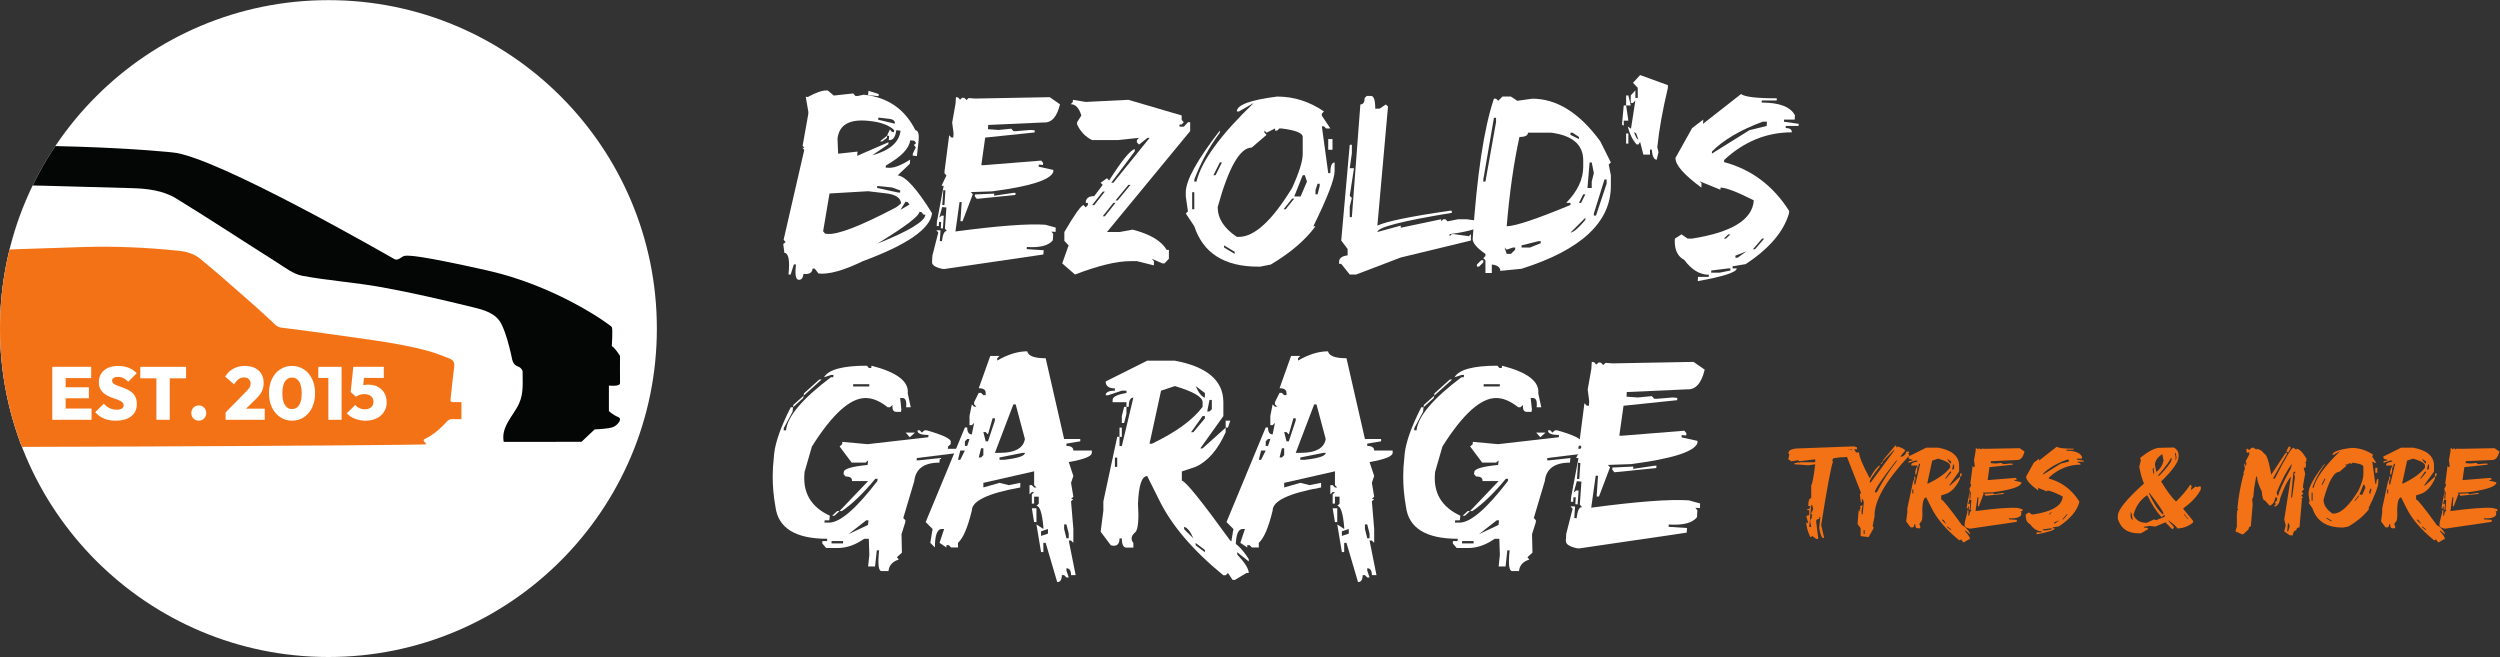 <?xml version="1.0" encoding="UTF-8" standalone="no"?>
<svg
   xmlns:dc="http://purl.org/dc/elements/1.1/"
   xmlns:cc="http://creativecommons.org/ns#"
   xmlns:rdf="http://www.w3.org/1999/02/22-rdf-syntax-ns#"
   xmlns:svg="http://www.w3.org/2000/svg"
   xmlns="http://www.w3.org/2000/svg"
   viewBox="0 0 312.28 82.067"
   height="82.067"
   width="312.28"
   xml:space="preserve"
   id="svg2"
   version="1.1"><rect x="0" y="0" width="312.28" height="82.067" fill="#333333" stroke="none"/><defs
     id="defs6"><clipPath
       id="clipPath70"
       clipPathUnits="userSpaceOnUse"><path
         id="path68"
         d="M 615.527,307.766 C 615.527,137.789 477.738,0 307.766,0 137.789,0 0,137.789 0,307.766 c 0,169.972 137.789,307.761 307.766,307.761 169.972,0 307.761,-137.789 307.761,-307.761 z" /></clipPath></defs><g
     transform="matrix(1.333,0,0,-1.333,0,82.067)"
     id="g10"><g
       transform="scale(0.1)"
       id="g12"><path
         id="path14"
         style="fill:#ffffff;fill-opacity:1;fill-rule:nonzero;stroke:none"
         d="m 848.559,426.617 -4.805,-7.621 8.555,5.039 -1.758,2.231 z m -17.344,61.875 -0.117,-1.996 -4.453,-3.394 -1.993,0.117 z m -8.086,16.992 -0.234,-1.992 15.703,-3.75 c 0.234,2.656 -1.602,4.18 -5.508,4.571 z m 38.437,-88.363 c -0.468,-4.137 -13.593,-14.058 -39.375,-29.762 29.375,11.715 44.375,20.743 45,27.071 l -1.992,0.23 -1.64,2.231 z m -39.492,24.262 -0.117,-1.875 19.453,-4.223 1.992,-0.113 0.235,1.988 -7.735,2.817 z m -8.203,89.18 9.609,-3.047 -0.234,-1.993 -9.844,1.055 z m -29.062,-44.883 0.586,-14.063 18.164,1.992 -0.352,-3.988 29.414,12.777 -0.234,-1.992 -15.117,-10.312 c 16.484,4.527 25.351,12.226 26.601,23.086 l -3.984,0.468 c -0.782,-6.562 -3.125,-9.652 -7.032,-9.257 l 0.352,3.98 -1.992,0.121 2.695,5.86 1.758,-2.231 1.992,-0.348 0.235,1.993 c -4.844,4.605 -12.579,7.461 -23.204,8.554 -18.437,2.11 -28.398,-3.437 -29.882,-16.64 z m -7.5,-51.328 -5.977,-35.391 1.758,-2.227 1.992,-0.238 c 9.531,-1.09 31.133,7.231 64.805,24.965 l 4.453,3.516 c -0.235,5.39 -5.235,8.593 -15,9.609 l -15.82,1.875 z m -1.524,96.445 5.508,-4.688 18.281,1.993 1.758,-2.227 1.992,-0.234 6.094,1.289 c 22.344,-2.344 38.477,-13.438 48.398,-33.282 2.657,-0.312 3.633,-3.75 2.93,-10.312 l -1.523,-13.945 -3.985,0.468 0.235,1.993 2.695,5.742 -1.758,2.226 2.11,1.754 -1.758,2.231 -3.867,0.351 c -0.86,-7.582 -8.438,-15.429 -22.735,-23.554 l -0.234,-1.993 1.992,-0.117 c 5,-0.625 11.992,1.914 20.977,7.617 l -0.352,-3.988 -11.367,-10.777 c 7.344,-0.781 18.086,-12.617 32.226,-35.508 -1.562,-14.531 -23.242,-29.531 -65.039,-45 -17.89,-8.676 -31.679,-12.5 -41.367,-11.484 l -3.516,4.57 -1.992,0.113 c -0.39,-3.98 -3.242,-5.664 -8.554,-5.039 -0.469,-3.672 -1.797,-5.504 -3.985,-5.504 h -0.703 c -2.656,0.313 -3.437,5.078 -2.344,14.293 l -1.992,0.121 -3.047,-9.609 -1.992,0.234 c 1.406,13.125 0.117,19.879 -3.867,20.274 l -1.055,8.203 2.227,1.758 -1.875,2.226 19.336,84.141 -1.758,2.109 1.992,-0.234 -1.758,2.109 5.274,29.531 0.117,1.993 -2.461,14.297 1.992,-0.118 c 7.422,4.063 13.242,6.094 17.461,6.094 0.469,0 0.899,-0.039 1.289,-0.117" /><path
         id="path16"
         style="fill:#ffffff;fill-opacity:1;fill-rule:nonzero;stroke:none"
         d="m 949.691,434.938 h 1.993 l -0.235,-1.993 -36.094,-3.632 -1.875,2.222 0.118,1.875 18.047,0.824 -0.118,-1.992 z m -65.742,2.578 -0.937,-13.946 1.992,-0.121 0.937,13.832 z m 99.727,87.07 9.609,-6.68 c -2.812,-11.797 -7.89,-17.461 -15.234,-16.996 l -52.031,-2.34 -0.235,-3.984 9.844,-0.703 12.07,1.172 1.875,-2.227 1.992,-0.117 14.063,1.172 3.984,-0.352 -0.117,-1.996 -46.289,-4.801 -3.633,-25.785 1.992,-0.113 54.141,4.336 1.758,-2.109 -0.117,-1.993 -3.985,0.352 v -1.992 l 13.711,-3.047 -0.117,-1.992 c -2.891,-7.422 -21.953,-13.442 -57.187,-18.047 l -20.04,-0.703 1.875,-1.993 -9.609,-25.312 h -1.992 l 1.172,17.93 -1.992,0.117 -3.868,-27.656 c 39.766,5.308 67.852,7.421 84.258,6.328 l 9.727,-2.696 -0.117,-3.988 -3.985,0.238 1.758,-2.113 -0.352,-5.973 c -3.828,-5 -11.953,-7.113 -24.375,-6.328 l -0.117,-1.996 15.938,-1.051 -0.352,-3.988 -92.695,-13.59 -1.992,0.118 c -6.407,1.406 -9.61,3.472 -9.61,6.21 v 0.348 l 0.352,5.981 5.508,21.558 -1.875,2.113 3.984,-0.117 -0.703,-9.961 1.992,-0.234 c 0.781,6.641 2.344,9.844 4.688,9.609 l -1.875,2.227 1.406,19.805 -3.984,0.347 -2.696,-9.84 2.227,1.875 1.992,-0.117 -0.82,-11.957 -1.993,0.238 0.352,5.86 -1.992,0.113 -0.235,-3.98 -1.992,0.117 0.235,3.984 6.328,33.629 -1.992,0.121 4.57,9.61 -1.875,2.109 0.117,1.988 4.336,33.637 1.875,-2.109 1.992,-0.118 0.235,3.985 -1.289,10.078 3.164,17.812 0.351,5.977 1.992,-0.234 1.875,-2.11 2.11,1.875 1.992,-0.234 1.875,-1.992 2.109,1.875 5.977,-0.469 69.961,1.289" /><path
         id="path18"
         style="fill:#ffffff;fill-opacity:1;fill-rule:nonzero;stroke:none"
         d="m 1057.39,442.438 -12.07,-14.653 h 1.99 l 12.07,14.653 z m -14.07,-16.875 -9.96,-12.54 h 1.99 l 9.97,12.54 z m -9.96,10.546 -9.96,-12.66 h 1.99 l 9.96,12.66 z m -28.01,86.016 12.07,-1.992 39.97,1.992 49.92,-14.648 v -4.219 l 1.99,-2.11 -1.99,-2.113 h -1.99 v -2.105 h 3.98 l 3.98,4.218 h 2 v -8.32 l -77.93,-94.57 h 11.95 l 12.07,2.226 c 16.48,-4.296 27.11,-10.625 31.87,-18.988 h 2.11 v -8.316 l -4.1,-4.336 h -1.99 l -9.96,4.336 1.99,-2.231 v -3.98 l -15.94,3.98 h -5.97 c -12.89,0 -30.24,-4.176 -52.03,-12.539 l -11.955,10.434 5.975,16.875 -3.983,4.219 v 8.32 c 9.843,16.797 15.853,25.191 18.043,25.191 l 1.99,-2.105 2,2.105 v 2.114 h -2 c 0,4.218 2.66,6.328 7.97,6.328 l 7.97,10.547 -1.99,1.992 5.98,4.218 1.99,-2.113 c 11.87,18.676 19.88,28.481 24.02,29.414 v -2.105 l -22.03,-29.414 h 1.99 l 33.99,42.066 h -1.99 l -7.97,-6.324 -2,2.109 v 2.11 l 2,2.105 -20.04,-2.105 h -23.91 c -6.33,3.125 -11.01,8.007 -14.06,14.644 v 2.113 l 3.98,6.329 c -2.18,7.031 -5.5,10.546 -9.96,10.546 l 1.99,2.11 v 1.992" /><path
         id="path20"
         style="fill:#ffffff;fill-opacity:1;fill-rule:nonzero;stroke:none"
         d="m 1244.65,485.328 h 3.99 v -9.961 h -3.99 z m -9.96,-41.836 -1.99,-5.976 v -3.985 h 1.99 l 1.99,7.965 v 1.996 z m -13.95,7.969 -7.96,-19.926 h 5.97 l 5.98,13.949 -1.99,5.977 z m -9.96,-21.914 -7.96,-9.961 h 1.99 l 7.97,9.961 z m -63.75,-43.828 v -1.992 l 9.96,-5.981 v 1.996 z m 39.85,105.586 -1.99,1.992 v -1.992 l 1.99,-1.992 -13.95,-11.954 c -11.01,0 -21.64,-18.593 -31.87,-55.785 0,-10.625 5.97,-19.918 17.93,-27.886 h 1.99 c 14.53,0 31.13,15.273 49.8,45.82 6.64,14.527 9.96,25.152 9.96,31.875 v 15.937 c 0,3.672 -6.64,6.328 -19.92,7.965 h -1.99 l -1.99,-1.988 h -1.99 v 1.988 z m -43.83,-27.895 -5.98,-11.949 h 2 l 5.97,11.949 z m -25.9,-27.887 v -15.937 h 1.99 v 15.937 z m 79.69,89.649 c 15.62,0 30.23,-4.649 43.83,-13.945 l -2,-1.993 v -1.992 l 7.97,-11.957 h -3.98 l -1.99,1.996 h -2 l 5.98,-43.832 h 1.99 c 0,6.645 1.33,9.961 3.99,9.961 v -7.965 c 0,-7.5 -6.64,-24.765 -19.92,-51.797 h 1.99 c -9.38,-12.89 -23.32,-24.843 -41.84,-35.863 l -9.96,-1.988 h -1.99 c -31.56,0 -51.49,12.613 -59.77,37.851 l -7.97,11.954 2,1.992 -2,13.941 v 3.988 c 0,11.012 10.63,30.274 31.88,57.774 v -1.992 c -9.77,-13.125 -17.73,-27.735 -23.91,-43.828 v -1.993 h 2 c 4.84,19.454 22.77,44.024 53.78,73.711 l -13.94,-7.968 h -1.99 c 0,6.093 12.61,10.742 37.85,13.945" /><path
         id="path22"
         style="fill:#ffffff;fill-opacity:1;fill-rule:nonzero;stroke:none"
         d="m 1284.73,525.758 c 2.66,0 3.98,-3.985 3.98,-11.953 h 3.99 l 5.97,3.984 2,-1.992 -9.96,-111.563 c 8.43,3.985 31.01,8.633 67.73,13.946 h 1.99 v -1.992 c -46.48,-7.579 -69.72,-13.555 -69.72,-17.93 l 21.91,5.976 v -1.992 l 37.85,7.969 v -1.992 l 1.99,1.992 h 2 l 1.99,-1.992 9.96,1.992 h 7.97 l 13.94,-1.992 v -1.992 c 0,-3.985 -9.96,-7.305 -29.88,-9.961 v -1.993 l 1.99,1.993 h 1.99 l 13.95,-1.993 1.99,1.993 v -5.981 l -65.74,-15.933 -41.84,-15.942 h -5.97 l -7.97,9.961 h -1.99 v 1.996 c 0,3.36 2.65,5.352 7.97,5.977 v 5.976 l -5.98,7.965 7.97,89.653 h 1.99 v -7.969 l -1.99,-13.946 h 3.98 l -3.98,-25.902 1.99,-1.988 -1.99,-7.973 v -9.961 h 1.99 l 7.97,105.59 c 2.65,0 3.98,1.992 3.98,5.977 l 1.99,1.992 h 3.99" /><path
         id="path24"
         style="fill:#ffffff;fill-opacity:1;fill-rule:nonzero;stroke:none"
         d="m 1503.52,447.477 -9.96,-31.875 v -1.993 h 1.99 l 9.96,29.883 v 3.985 z m -13.95,15.933 -1.99,-23.902 h 3.99 v 5.976 l 1.99,7.965 -1.99,9.961 z m -5.97,-29.879 -3.99,-7.968 h 1.99 l 3.99,7.968 z m -11.96,-35.859 c 3.13,0.469 7.78,4.449 13.95,11.949 v 1.996 z m 0,93.633 v -1.992 l 7.97,-3.985 v 1.992 l -5.97,3.985 z m -45.82,-105.586 v -1.992 h 7.97 l 9.96,3.984 v 1.988 h -1.99 z m 5.98,105.586 c 0,-2.657 -2.66,-3.985 -7.97,-3.985 -5.31,-24.218 -9.3,-52.109 -11.95,-83.672 7.73,0 27.65,6.637 59.76,19.922 v 1.993 h -3.98 c 10.62,10.859 15.94,22.148 15.94,33.867 v 5.976 c 0,14.61 -9.96,23.242 -29.89,25.899 z m -21.91,-107.578 1.99,-5.981 h 3.98 l 3.99,3.988 v 1.993 h -2 l -5.97,-1.993 z m -9.97,121.519 -9.96,-57.769 v -1.993 h 2 l 9.96,55.782 v 3.98 z m -11.95,-133.473 h 1.99 v -1.992 l -3.98,-3.984 h -1.99 v 1.988 z m 19.92,153.399 h 7.97 l 5.98,-3.984 13.94,1.992 c 23.05,0 44.3,-13.282 63.75,-39.844 l 9.97,-19.926 -2,-1.988 2,-9.961 v -9.965 c 0,-34.137 -27.9,-60.035 -83.68,-77.691 l -19.92,-1.992 c 0,3.359 -2.65,5.347 -7.97,5.972 v -7.965 h -5.97 v 11.953 l -2,1.993 2,1.992 v 1.988 c -7.97,5.473 -11.96,10.121 -11.96,13.949 3.99,60.157 10.63,103.985 19.92,131.485 h 2 l 1.99,-1.992 3.98,3.984" /><path
         id="path26"
         style="fill:#ffffff;fill-opacity:1;fill-rule:nonzero;stroke:none"
         d="m 1533.17,490.719 -2,1.172 c 1.57,-4.61 2.93,-6.914 4.11,-6.914 z m -4.81,4.336 4.1,26.367 -2.22,-2.227 h -2.11 v 7.032 l 4.33,4.804 v -7.148 h 2.23 v 9.492 l -4.45,4.688 6.68,7.265 26.01,-9.492 v -2.461 c -5,-21.094 -8.28,-39.453 -9.84,-55.078 l -0.24,0.113 c 0.4,-1.715 0.82,-3.472 1.29,-5.269 l -1.64,-7.149 c -2.58,0 -4.14,3.164 -4.68,9.492 h -1.65 v -4.687 h -6.21 l -3.04,11.836 -1.64,-2.348 h -1.64 c -3.75,4.145 -6.53,9.731 -8.32,16.762 z m -4.57,-4.453 v -9.493 h 2.11 v 9.493 z m 0,35.625 h 2.11 l 2.23,-9.375 h -4.34 z m -2.22,-9.375 h 2.22 l 2.11,-14.297 h -4.33 v -4.688 l -1.65,1.055 1.65,17.93" /><path
         id="path28"
         style="fill:#ffffff;fill-opacity:1;fill-rule:nonzero;stroke:none"
         d="m 1651.17,392.047 -8.55,-9.961 h 1.99 l 8.56,9.961 z m -24.96,-15.938 v -1.992 h 2 l 8.32,5.977 z m -10.89,15.938 h 1.99 l 4.22,3.984 h -2 z m -11.02,81.68 -0.12,-1.993 35.16,21.914 16.17,3.985 0.24,3.984 h -3.99 c -21.01,-7.812 -36.84,-17.109 -47.46,-27.89 z m -0.7,-111.567 -0.12,-1.988 h 7.97 l 10.08,1.988 v 1.996 h -2 z m 27.89,165.356 c 3.51,-2.657 14.68,-3.985 33.51,-3.985 l -0.11,-1.992 h -13.95 l -0.12,-1.992 c 16.64,0 27.03,-3.984 31.18,-11.953 l -0.24,-3.985 h -9.96 l -0.12,-1.992 13.83,-1.996 -0.12,-1.988 h -11.95 l -0.12,-1.992 c 3.99,0 5.9,-1.328 5.75,-3.985 -23.68,0 -44.81,-8.633 -63.4,-25.898 l -0.12,-1.992 c 25.7,-6.875 46.05,-22.149 61.05,-45.821 l -0.11,-1.996 c -4.85,-17.183 -18.4,-33.125 -40.67,-47.808 l -12.18,-1.993 -0.12,-1.992 h 3.98 c -0.15,-3.593 -12.34,-7.582 -36.56,-11.957 l 0.23,3.989 h 9.97 l 0.23,1.992 c -8.52,0 -16.21,4.644 -23.09,13.941 -5.93,3.051 -8.9,8.871 -8.9,17.465 0,0.781 0.04,1.602 0.12,2.461 l 6.21,3.984 5.74,-3.984 h 3.98 c 37.5,5.859 56.84,17.812 58.01,35.859 -15.7,7.965 -26.09,11.953 -31.17,11.953 l -0.12,-1.992 -19.57,7.969 1.88,-1.992 -0.12,-3.985 c -16.56,12.188 -24.65,21.485 -24.26,27.887 l 15.59,27.895 10.43,7.968 -0.24,-3.988 35.63,27.895" /><path
         id="path30"
         style="fill:#ffffff;fill-opacity:1;fill-rule:nonzero;stroke:none"
         d="m 848.73,210.25 h 8.653 l -4.836,-4.324 z m -49.226,45.41 -0.125,-2.164 h 15.137 l 0.125,2.164 z m -4.453,-140.558 18.316,8.652 0.512,4.324 h -2.164 z m -10.555,21.625 h 2.16 l -4.707,-4.325 h -2.16 z m -5.219,-28.11 -0.125,-2.164 h 10.813 l 0.129,2.164 z m -11.574,151.367 h 2.164 l -16.793,-15.136 0.258,2.164 z m -14.629,-15.136 -0.379,-2.164 -9.539,-8.649 0.254,2.164 z m 59.278,28.113 1.91,-2.164 h 2.16 l 0.254,2.164 c 23.828,-6.109 35.148,-14.758 33.965,-25.949 l 2.797,-12.977 h -4.325 c 0.594,5.766 -0.55,8.649 -3.433,8.649 h -2.164 l 1.144,-10.813 -0.383,-2.16 h -4.324 c -2.883,0 -4.07,2.16 -3.562,6.488 l -2.414,-2.164 h -2.164 c -7.208,5.766 -14.118,8.649 -20.735,8.649 -14.414,0 -31.164,-15.137 -50.242,-45.411 l -6.867,-23.785 c -2.121,-19.164 5.765,-32.859 23.656,-41.086 l -0.508,-4.324 h -4.324 l -0.254,-2.164 h 4.324 c 10.262,0 25.356,12.977 45.282,38.926 l 0.253,2.16 h -2.16 C 808.789,153.18 798.316,143.086 788.82,136.727 h -2.164 l 26.84,28.113 h -15.137 c 0.34,2.883 -1.652,4.324 -5.976,4.324 l -1.91,2.16 0.254,2.164 c 0.253,2.883 7.675,5.047 22.261,6.489 l 0.508,4.324 -2.418,-2.164 h -12.973 l -11.32,15.136 2.414,2.165 0.129,2.16 23.66,-2.16 56.86,6.488 0.254,2.16 c -7.207,0 -10.645,1.441 -10.305,4.324 h 2.164 l 1.906,-2.16 2.418,2.16 h 2.16 c 15.352,-4.406 22.856,-8.012 22.516,-10.812 l -0.125,-2.16 -2.418,-2.165 -0.254,-2.16 h 8.649 l -0.508,-4.328 h -2.164 l -34.981,-4.32 -0.254,-2.164 h 2.164 l 19.715,2.164 -0.508,-4.328 c -14.418,0 -22.261,-5.766 -23.535,-17.297 l -10.301,-34.602 2.036,-2.16 -0.254,-2.164 -3.434,-10.812 0.379,-17.297 -4.703,-4.324 1.777,-2.164 c -5.933,-1.867 -9.156,-5.469 -9.668,-10.812 h -6.484 c -2.883,0 -3.649,6.488 -2.289,19.461 h -2.164 l -1.653,-15.137 h -6.488 l 1.145,10.812 -0.508,15.136 h -4.324 c -8.227,-5.765 -16.496,-8.648 -24.805,-8.648 h -10.813 l -3.687,4.324 0.125,2.164 h 4.324 l 0.258,2.16 c -29.938,0 -46.133,10.09 -48.594,30.274 -1.695,9.328 -2.543,18.656 -2.543,27.984 0,5.766 0.34,11.574 1.02,17.43 l 0.379,4.32 c 1.273,11.028 6.445,25.442 15.519,43.25 h 2.164 l -0.511,-4.324 -8.141,-15.137 -0.125,-2.164 h 2.16 c 1.441,13.145 15.477,29.723 42.106,49.738 h 2.16 l 0.254,2.161 h -2.161 l -6.742,-2.161 c 4.239,7.207 17.641,10.813 40.196,10.813" /><path
         id="path32"
         style="fill:#ffffff;fill-opacity:1;fill-rule:nonzero;stroke:none"
         d="m 997.176,124.262 v -4.324 l 2.16,-8.653 h 2.164 v 4.328 l -2.164,8.649 z m -21.625,-6.489 v -4.324 l 6.484,2.164 v 4.325 z m -8.653,21.625 h 4.329 v -12.972 h -2.164 z m -30.273,47.575 v -2.164 h 4.324 c 12.977,1.441 19.465,3.605 19.465,6.488 h -2.164 z m 12.977,49.734 -17.301,-45.41 h 4.324 c 14.418,0 22.348,4.324 23.789,12.973 l -8.652,32.437 z m -19.461,-12.977 -4.328,-15.136 -2.161,2.164 h -2.164 l 2.164,-8.649 h 2.161 l 6.488,19.461 v 2.16 z m -10.813,-28.109 -2.164,-8.648 h 2.164 l 2.16,2.16 v 6.488 z m -12.976,8.649 -2.161,-2.161 v -4.328 h 2.161 l 2.164,6.489 z m -6.489,-10.809 -2.16,-8.652 h 2.16 l 4.328,8.652 z m 62.711,92.98 c 0.934,-4.324 6.699,-6.488 17.301,-6.488 l 17.301,-75.683 h 15.134 v -2.161 l -12.974,-2.164 v -2.164 c 4.324,0 6.484,-1.437 6.484,-4.32 h 17.3 v -2.164 c 0,-3.223 -7.21,-6.106 -21.62,-8.652 l 4.32,-12.973 -2.16,-6.488 2.16,-12.973 -2.16,-2.164 h 2.16 l -2.16,-2.16 2.16,-25.949 v -12.977 l -2.16,2.164 h -2.16 l 6.49,-32.438 h -4.33 c 0,4.324 -1.44,6.488 -4.324,6.488 v -2.164 l 2.164,-6.484 h -2.164 l -2.16,2.16 h -2.164 c 0,-4.324 -1.442,-6.488 -4.324,-6.488 l -10.813,36.762 h -2.164 v -8.649 h -2.16 l -4.324,25.95 6.484,-4.324 v 2.16 c -1.188,12.976 -3.348,19.465 -6.484,19.465 l 2.16,2.16 v 6.488 h -4.324 v -6.488 h -2.165 v 8.652 l 2.165,2.16 h -2.165 l -2.16,-2.16 v 8.648 h 2.16 l 2.165,-2.164 h 2.164 l -2.164,2.164 v 12.973 l -47.575,-10.812 v -4.325 l 15.137,4.325 8.652,-2.161 10.813,2.161 v -4.325 c -30.277,-5.425 -45.41,-12.632 -45.41,-21.625 -3.821,-15.855 -8.145,-25.949 -12.977,-30.273 v -4.324 h -6.488 l -2.16,2.164 h -2.164 v -2.164 l -6.489,4.324 4.328,12.977 h -2.164 c -4.324,0 -6.488,-5.766 -6.488,-17.301 l -4.324,4.324 2.164,12.977 -6.488,6.488 36.761,88.656 h 2.161 c 0,-4.324 1.441,-6.488 4.328,-6.488 l 2.16,10.812 -2.16,-2.16 h -2.164 v 8.649 l 2.164,10.812 2.16,-2.164 h 2.164 l -2.164,2.164 v 2.16 l 4.324,8.653 h 2.164 l 2.16,-2.165 h 2.164 v 2.165 c 0,2.882 -2.164,4.324 -6.488,4.324 l 10.813,30.273 h 8.648 l -2.16,-2.164 v -2.16 c 10.004,5.766 19.375,8.648 28.109,8.648" /><path
         id="path34"
         style="fill:#ffffff;fill-opacity:1;fill-rule:nonzero;stroke:none"
         d="m 1148.54,221.441 h 4.33 l -2.17,-6.488 h -2.16 z m -15.13,19.461 -2.17,-10.808 h 2.17 l 2.16,2.16 v 8.648 z m -12.98,-134.066 v -2.164 l 8.65,-6.488 v 2.164 z m 0,147.043 c 2.88,-6.531 5.77,-10.133 8.65,-10.813 v 4.325 z m 6.49,-28.113 -10.81,-15.133 h 2.16 l 10.81,12.972 v 2.161 z m -17.3,-103.793 v -2.164 l 8.65,-8.649 c -2.8,6.528 -5.68,10.133 -8.65,10.813 z m -32.44,77.847 h 2.17 c 22.64,10.852 38.49,22.387 47.57,34.598 v 4.324 c 0,4.918 -8.65,9.965 -25.95,15.137 l -12.98,-4.324 z m -23.78,34.598 h 2.16 v -6.488 l -2.16,-8.649 h -2.17 v 6.485 z m -4.33,-19.465 h 2.16 v -8.648 h -2.16 z m -4.32,-28.109 v -8.649 h 2.16 v 8.649 z m 30.27,90.82 h 25.95 c 30.27,-5.68 45.41,-18.656 45.41,-38.922 v -12.976 l -21.62,-30.274 h 2.16 l 21.62,19.461 v -4.32 c -7.38,-16.453 -16.75,-27.266 -28.11,-32.438 l -12.97,-4.324 v -8.652 c 3.13,0 18.27,-18.739 45.41,-56.223 5.76,-2.375 11.53,-8.141 17.3,-17.297 v -2.164 l -10.82,8.648 v -2.16 c 7.21,-7.633 10.82,-13.398 10.82,-17.301 H 1168 l -10.81,-6.488 h -2.16 l -4.33,6.488 -2.16,-2.16 h -2.16 c -28.83,23.575 -49.01,47.359 -60.55,71.359 l -10.81,21.625 c -5.09,0 -7.97,-8.652 -8.65,-25.949 0.93,-14.418 0.21,-23.196 -2.16,-26.332 -4.24,-3.477 -4.96,-6.953 -2.16,-10.43 v -4.324 h -6.49 c -2.88,0 -4.33,2.883 -4.33,8.648 h -2.16 c 0,-5.765 -2.71,-7.93 -8.14,-6.488 l -9.54,12.723 2.54,19.714 v 8.649 l 12.98,60.547 h 2.16 v -8.649 h 2.16 l 10.82,45.41 c -2.89,0 -4.33,-2.882 -4.33,-8.648 h -2.16 v 4.324 h -12.98 v 2.16 c 0,2.883 4.33,5.047 12.98,6.489 v 2.164 h -4.33 l -12.97,-4.325 h -2.16 c 0,2.883 2.88,4.325 8.65,4.325 v 2.16 c -5.77,0 -8.65,2.164 -8.65,6.488 l 38.92,19.461" /><path
         id="path36"
         style="fill:#ffffff;fill-opacity:1;fill-rule:nonzero;stroke:none"
         d="m 1279.05,124.262 v -4.324 l 2.16,-8.653 h 2.16 v 4.328 l -2.16,8.649 z m -21.62,-6.489 v -4.324 l 6.48,2.164 v 4.325 z m -8.65,21.625 h 4.32 v -12.972 h -2.16 z m -30.28,47.575 v -2.164 h 4.33 c 12.97,1.441 19.46,3.605 19.46,6.488 h -2.16 z m 12.98,49.734 -17.3,-45.41 h 4.32 c 14.42,0 22.35,4.324 23.79,12.973 l -8.65,32.437 z m -19.46,-12.977 -4.33,-15.136 -2.16,2.164 h -2.16 l 2.16,-8.649 h 2.16 l 6.49,19.461 v 2.16 z m -10.82,-28.109 -2.16,-8.648 h 2.16 l 2.17,2.16 v 6.488 z m -12.97,8.649 -2.16,-2.161 v -4.328 h 2.16 l 2.16,6.489 z m -6.49,-10.809 -2.16,-8.652 h 2.16 l 4.33,8.652 z m 62.71,92.98 c 0.93,-4.324 6.7,-6.488 17.3,-6.488 l 17.3,-75.683 h 15.14 v -2.161 l -12.98,-2.164 v -2.164 c 4.33,0 6.49,-1.437 6.49,-4.32 h 17.3 v -2.164 c 0,-3.223 -7.21,-6.106 -21.63,-8.652 l 4.33,-12.973 -2.16,-6.488 2.16,-12.973 -2.16,-2.164 h 2.16 l -2.16,-2.16 2.16,-25.949 v -12.977 l -2.16,2.164 h -2.17 l 6.49,-32.438 h -4.32 c 0,4.324 -1.44,6.488 -4.33,6.488 v -2.164 l 2.16,-6.484 h -2.16 l -2.16,2.16 h -2.16 c 0,-4.324 -1.44,-6.488 -4.33,-6.488 l -10.81,36.762 h -2.16 v -8.649 h -2.16 l -4.33,25.95 6.49,-4.324 v 2.16 c -1.19,12.976 -3.35,19.465 -6.49,19.465 l 2.16,2.16 v 6.488 h -4.32 v -6.488 h -2.16 v 8.652 l 2.16,2.16 h -2.16 l -2.17,-2.16 v 8.648 h 2.17 l 2.16,-2.164 h 2.16 l -2.16,2.164 v 12.973 l -47.57,-10.812 v -4.325 l 15.13,4.325 8.65,-2.161 10.81,2.161 v -4.325 c -30.27,-5.425 -45.41,-12.632 -45.41,-21.625 -3.81,-15.855 -8.14,-25.949 -12.97,-30.273 v -4.324 h -6.49 l -2.16,2.164 h -2.16 v -2.164 l -6.49,4.324 4.32,12.977 h -2.16 c -4.32,0 -6.48,-5.766 -6.48,-17.301 l -4.33,4.324 2.16,12.977 -6.48,6.488 36.76,88.656 h 2.16 c 0,-4.324 1.44,-6.488 4.32,-6.488 l 2.17,10.812 -2.17,-2.16 h -2.16 v 8.649 l 2.16,10.812 2.17,-2.164 h 2.16 l -2.16,2.164 v 2.16 l 4.32,8.653 h 2.16 l 2.17,-2.165 h 2.16 v 2.165 c 0,2.882 -2.16,4.324 -6.49,4.324 l 10.81,30.273 h 8.65 l -2.16,-2.164 v -2.16 c 10.01,5.766 19.38,8.648 28.11,8.648" /><path
         id="path38"
         style="fill:#ffffff;fill-opacity:1;fill-rule:nonzero;stroke:none"
         d="m 1439.58,210.25 h 8.65 l -4.84,-4.324 z m -49.23,45.41 -0.13,-2.164 h 15.14 l 0.13,2.164 z m -4.45,-140.558 18.32,8.652 0.5,4.324 h -2.16 z m -10.56,21.625 h 2.16 l -4.7,-4.325 h -2.17 z m -5.21,-28.11 -0.13,-2.164 h 10.81 l 0.13,2.164 z m -11.58,151.367 h 2.16 l -16.79,-15.136 0.26,2.164 z m -14.63,-15.136 -0.38,-2.164 -9.54,-8.649 0.25,2.164 z m 59.28,28.113 1.91,-2.164 h 2.16 l 0.25,2.164 c 23.83,-6.109 35.15,-14.758 33.96,-25.949 l 2.8,-12.977 h -4.32 c 0.59,5.766 -0.55,8.649 -3.44,8.649 h -2.16 l 1.15,-10.813 -0.39,-2.16 h -4.32 c -2.88,0 -4.07,2.16 -3.56,6.488 l -2.42,-2.164 h -2.16 c -7.21,5.766 -14.12,8.649 -20.73,8.649 -14.42,0 -31.17,-15.137 -50.25,-45.411 l -6.87,-23.785 c -2.12,-19.164 5.77,-32.859 23.66,-41.086 l -0.51,-4.324 h -4.32 l -0.26,-2.164 h 4.33 c 10.26,0 25.35,12.977 45.28,38.926 l 0.26,2.16 h -2.17 c -11.44,-13.82 -21.92,-23.914 -31.41,-30.273 h -2.17 l 26.84,28.113 h -15.13 c 0.33,2.883 -1.66,4.324 -5.98,4.324 l -1.91,2.16 0.25,2.164 c 0.26,2.883 7.68,5.047 22.26,6.489 l 0.51,4.324 -2.41,-2.164 h -12.98 l -11.32,15.136 2.42,2.165 0.12,2.16 23.66,-2.16 56.86,6.488 0.26,2.16 c -7.21,0 -10.65,1.441 -10.31,4.324 h 2.17 l 1.9,-2.16 2.42,2.16 h 2.16 c 15.35,-4.406 22.86,-8.012 22.52,-10.812 l -0.13,-2.16 -2.42,-2.165 -0.25,-2.16 h 8.65 l -0.51,-4.328 h -2.16 l -34.98,-4.32 -0.26,-2.164 h 2.17 l 19.71,2.164 -0.51,-4.328 c -14.41,0 -22.26,-5.766 -23.53,-17.297 l -10.3,-34.602 2.03,-2.16 -0.25,-2.164 -3.44,-10.812 0.39,-17.297 -4.71,-4.324 1.78,-2.164 c -5.94,-1.867 -9.16,-5.469 -9.67,-10.812 h -6.48 c -2.89,0 -3.65,6.488 -2.29,19.461 h -2.17 l -1.65,-15.137 h -6.49 l 1.15,10.812 -0.51,15.136 h -4.33 c -8.22,-5.765 -16.49,-8.648 -24.8,-8.648 h -10.81 l -3.69,4.324 0.13,2.164 h 4.32 l 0.26,2.16 c -29.94,0 -46.14,10.09 -48.6,30.274 -1.69,9.328 -2.54,18.656 -2.54,27.984 0,5.766 0.34,11.574 1.02,17.43 l 0.38,4.32 c 1.27,11.028 6.44,25.442 15.52,43.25 h 2.16 l -0.51,-4.324 -8.14,-15.137 -0.13,-2.164 h 2.17 c 1.44,13.145 15.47,29.723 42.1,49.738 h 2.16 l 0.26,2.161 h -2.17 l -6.74,-2.161 c 4.24,7.207 17.64,10.813 40.2,10.813" /><path
         id="path40"
         style="fill:#ffffff;fill-opacity:1;fill-rule:nonzero;stroke:none"
         d="m 1550.11,179.211 h 2.17 l -0.26,-2.16 -39.18,-3.946 -2.03,2.418 0.13,2.036 19.59,0.89 -0.13,-2.164 z m -71.36,2.801 -1.01,-15.137 2.16,-0.129 1.02,15.012 z m 108.25,94.508 10.43,-7.25 c -3.05,-12.805 -8.56,-18.954 -16.53,-18.446 l -56.48,-2.543 -0.25,-4.324 10.68,-0.762 13.1,1.27 2.04,-2.414 2.16,-0.129 15.26,1.273 4.33,-0.382 -0.13,-2.165 -50.24,-5.214 -3.95,-27.985 2.17,-0.125 58.76,4.707 1.91,-2.293 -0.13,-2.16 -4.32,0.383 v -2.164 l 14.88,-3.309 -0.13,-2.16 c -3.13,-8.058 -23.83,-14.586 -62.07,-19.59 l -21.75,-0.761 2.03,-2.164 -10.43,-27.473 h -2.16 l 1.27,19.461 -2.16,0.125 -4.2,-30.02 c 43.17,5.77 73.65,8.059 91.46,6.871 l 10.56,-2.925 -0.13,-4.325 -4.32,0.254 1.9,-2.293 -0.38,-6.484 c -4.15,-5.43 -12.97,-7.719 -26.46,-6.871 l -0.12,-2.16 17.3,-1.145 -0.39,-4.324 -100.61,-14.758 -2.16,0.129 c -6.96,1.527 -10.43,3.773 -10.43,6.742 v 0.379 l 0.38,6.488 5.98,23.407 -2.04,2.289 4.33,-0.129 -0.77,-10.813 2.17,-0.254 c 0.84,7.211 2.54,10.688 5.08,10.434 l -2.03,2.414 1.52,21.496 -4.32,0.383 -2.93,-10.684 2.42,2.036 2.16,-0.129 -0.89,-12.973 -2.16,0.254 0.38,6.359 -2.16,0.129 -0.25,-4.324 -2.17,0.125 0.26,4.324 6.87,36.508 -2.17,0.129 4.96,10.43 -2.03,2.289 0.13,2.16 4.7,36.508 2.04,-2.289 2.16,-0.129 0.26,4.324 -1.4,10.941 3.43,19.332 0.38,6.489 2.16,-0.254 2.04,-2.289 2.29,2.035 2.16,-0.254 2.04,-2.164 2.29,2.035 6.48,-0.508 75.94,1.399" /><path
         id="path42"
         style="fill:#f47216;fill-opacity:1;fill-rule:nonzero;stroke:none"
         d="m 1731.78,194.59 v -0.934 h 3.73 v 0.934 z m -34.52,-52.238 -1.86,-20.524 h 1.86 l -0.93,4.664 v 1.867 l 1.87,2.797 h -0.94 l 0.94,0.934 v 0.933 l -0.94,0.93 v 0.934 l 1.87,3.73 -0.93,3.735 z m 40.12,55.035 2.79,-0.934 v -1.863 h -2.79 l 1.86,-2.801 c -1.35,-3.109 -6.32,-4.664 -14.92,-4.664 l -6.54,-0.934 -0.92,-2.796 h 0.92 c -1.86,-4.426 -5.59,-24.329 -11.19,-59.7 l 2.8,-12.129 h -0.94 c -1.39,0 -2.63,3.11 -3.73,9.329 l 0.94,9.328 v 0.933 h -0.94 v -1.863 c -1.86,0 -2.79,-0.625 -2.79,-1.867 v -0.934 l 1.87,-14.926 v -0.933 h -1.87 l -3.73,2.801 -0.94,-0.934 h -0.93 c -2.48,5.379 -3.73,10.043 -3.73,13.992 l 0.93,-0.933 h 0.94 l -1.87,6.531 2.8,0.933 v 4.665 h -1.87 v 0.929 c 1.87,0 2.8,0.625 2.8,1.867 v 0.934 h -1.86 c 0,4.973 0.93,7.461 2.79,7.461 v 12.129 c 0.99,0.875 2.23,7.406 3.73,19.59 l -6.52,-0.934 -13.06,0.934 v 0.929 l 4.66,0.934 v -0.934 l 0.94,0.934 h 13.98 v 2.801 l -14.92,-1.867 -0.93,0.933 h -0.94 l -5.6,-0.933 -2.79,1.867 0.93,4.664 -0.93,0.929 c 0,3.11 3.73,4.665 11.2,4.665 l 50.37,1.867" /><path
         id="path44"
         style="fill:#f47216;fill-opacity:1;fill-rule:nonzero;stroke:none"
         d="m 1764.27,183.23 v -0.933 l -1.87,-1.867 v 0.933 z m 12.62,0.821 c -13.39,-17.156 -20.09,-27.067 -20.09,-29.738 h 1.87 c 5.38,10.351 11.75,20.265 19.14,29.738 z m -30.51,-65.188 v -3.73 h 0.92 v 3.73 z m 29.57,79.184 h 0.94 v -1.867 l 0.92,0.933 h 0.94 c 4.35,-1.465 6.53,-2.707 6.53,-3.73 l -4.66,-5.598 h 1.86 c 2.49,1.278 3.73,2.832 3.73,4.664 h 2.8 v -0.933 l -0.93,-0.934 0.93,-0.934 v -0.929 c -22.1,-23.781 -32.89,-42.731 -32.38,-56.848 l -1.86,-9.273 0.94,-0.934 v -0.934 l -4.67,-8.394 -7.47,0.934 v 7.46 l -2.79,3.676 v 1.867 l 0.93,11.196 0.94,-0.934 h 0.92 l -0.92,0.934 v 0.929 l 0.92,0.934 v 0.934 l -0.92,0.933 2.79,0.934 -0.93,-4.664 v -3.735 h 0.93 l 1.1,11.25 -0.93,2.797 h -0.94 v -2.797 h -0.93 l -0.94,7.461 0.94,0.934 v 0.934 l -12.84,32.757 v 1.868 h 1.87 l -1.87,4.664 0.93,0.929 h 1.87 c 1.42,0 2.36,-1.554 2.8,-4.664 l 2.79,1.867 h 2.81 c 0,-3.839 3.34,-11.961 10.03,-24.363 3.59,6.805 6.7,10.848 9.33,12.125 v -0.93 c -6.22,-7.902 -9.33,-12.566 -9.33,-13.992 v -0.933 h 0.94 l 21.95,29.742 v 0.93 l -10.75,-11.083 v 0.93 l 11.68,13.887" /><path
         id="path46"
         style="fill:#f47216;fill-opacity:1;fill-rule:nonzero;stroke:none"
         d="m 1836.74,171.926 h 1.87 l -0.93,-2.797 h -0.94 z m -6.52,8.394 -0.94,-4.664 h 0.94 l 0.93,0.934 v 3.73 z m -5.6,-57.832 v -0.933 l 3.74,-2.801 v 0.934 z m 0,63.43 c 1.25,-2.816 2.49,-4.371 3.74,-4.664 v 1.867 z m 2.8,-12.125 -4.66,-6.531 h 0.93 l 4.67,5.597 v 0.934 z m -7.47,-44.777 v -0.93 l 3.74,-3.734 c -1.21,2.816 -2.46,4.371 -3.74,4.664 z m -13.98,33.582 h 0.92 c 9.77,4.683 16.61,9.656 20.53,14.925 v 1.864 c 0,2.125 -3.73,4.301 -11.2,6.531 l -5.59,-1.867 z m -10.27,14.925 h 0.94 v -2.8 l -0.94,-3.731 h -0.93 v 2.801 z m -1.86,-8.394 h 0.93 v -3.734 h -0.93 z M 1791.97,157 v -3.73 h 0.94 V 157 Z m 13.06,39.18 h 11.19 c 13.06,-2.453 19.6,-8.047 19.6,-16.793 v -5.594 l -9.33,-13.063 h 0.93 l 9.32,8.399 v -1.867 c -3.18,-7.098 -7.21,-11.762 -12.12,-13.992 l -5.59,-1.868 v -3.73 c 1.35,0 7.87,-8.082 19.58,-24.254 2.49,-1.023 4.98,-3.512 7.46,-7.461 v -0.934 l -4.66,3.731 v -0.93 c 3.11,-3.293 4.66,-5.781 4.66,-7.465 h -0.92 l -4.67,-2.796 h -0.93 l -1.87,2.796 -0.94,-0.933 h -0.92 c -12.44,10.172 -21.15,20.433 -26.12,30.785 l -4.67,9.328 c -2.2,0 -3.44,-3.73 -3.73,-11.195 0.4,-6.219 0.1,-10.004 -0.93,-11.36 -1.83,-1.5 -2.15,-3 -0.94,-4.496 v -1.867 h -2.79 c -1.24,0 -1.87,1.242 -1.87,3.731 h -0.93 c 0,-2.489 -1.18,-3.418 -3.52,-2.797 l -4.11,5.488 1.1,8.504 v 3.73 l 5.6,26.118 h 0.93 v -3.731 h 0.93 l 4.66,19.59 c -1.24,0 -1.86,-1.242 -1.86,-3.731 h -0.93 v 1.864 h -5.6 v 0.933 c 0,1.246 1.87,2.176 5.6,2.801 v 0.93 h -1.87 l -5.59,-1.863 h -0.94 c 0,1.242 1.24,1.863 3.73,1.863 v 0.933 c -2.49,0 -3.73,0.934 -3.73,2.801 l 16.79,8.395" /><path
         id="path48"
         style="fill:#f47216;fill-opacity:1;fill-rule:nonzero;stroke:none"
         d="m 1876.69,153.711 h 0.94 l -0.11,-0.934 -16.9,-1.703 -0.88,1.043 0.05,0.879 8.45,0.383 -0.05,-0.934 z m -30.78,1.207 -0.43,-6.531 0.92,-0.055 0.44,6.473 z m 46.69,40.766 4.5,-3.125 c -1.31,-5.524 -3.69,-8.176 -7.13,-7.957 l -24.36,-1.098 -0.11,-1.867 4.61,-0.328 5.65,0.55 0.88,-1.043 0.93,-0.054 6.58,0.547 1.87,-0.164 -0.05,-0.934 -21.68,-2.25 -1.69,-12.07 0.92,-0.055 25.35,2.027 0.83,-0.984 -0.06,-0.934 -1.86,0.164 v -0.933 l 6.42,-1.426 -0.06,-0.934 c -1.35,-3.472 -10.28,-6.293 -26.78,-8.449 l -9.37,-0.328 0.87,-0.934 -4.5,-11.851 h -0.93 l 0.54,8.394 -0.92,0.055 -1.82,-12.949 c 18.62,2.488 31.78,3.473 39.46,2.961 l 4.55,-1.262 -0.05,-1.863 -1.87,0.109 0.82,-0.988 -0.16,-2.801 c -1.79,-2.34 -5.6,-3.328 -11.41,-2.961 l -0.06,-0.933 7.46,-0.493 -0.16,-1.867 -43.41,-6.363 -0.92,0.055 c -3,0.656 -4.5,1.625 -4.5,2.906 v 0.164 l 0.15,2.801 2.59,10.094 -0.88,0.988 1.87,-0.055 -0.33,-4.664 0.92,-0.109 c 0.37,3.109 1.1,4.609 2.2,4.5 l -0.88,1.043 0.66,9.273 -1.87,0.164 -1.25,-4.609 1.03,0.879 0.94,-0.055 -0.39,-5.598 -0.92,0.11 0.16,2.742 -0.93,0.055 -0.11,-1.864 -0.94,0.055 0.11,1.863 2.96,15.75 -0.92,0.055 2.13,4.5 -0.88,0.988 0.06,0.934 2.03,15.746 0.88,-0.988 0.93,-0.055 0.11,1.867 -0.61,4.719 1.49,8.34 0.16,2.797 0.94,-0.11 0.88,-0.984 0.98,0.875 0.93,-0.11 0.88,-0.933 0.99,0.879 2.8,-0.219 32.75,0.602" /><path
         id="path50"
         style="fill:#f47216;fill-opacity:1;fill-rule:nonzero;stroke:none"
         d="m 1936.56,133.625 -4.01,-4.664 h 0.94 l 4,4.664 z m -11.69,-7.461 v -0.934 h 0.94 l 3.89,2.797 z m -5.1,7.461 h 0.93 l 1.97,1.867 h -0.92 z m -5.16,38.246 -0.06,-0.933 16.46,10.261 7.58,1.867 0.11,1.864 h -1.87 c -9.84,-3.657 -17.24,-8.012 -22.22,-13.059 z m -0.33,-52.238 -0.06,-0.934 h 3.73 l 4.72,0.934 v 0.933 h -0.92 z m 13.06,77.426 c 1.65,-1.246 6.88,-1.868 15.7,-1.868 l -0.06,-0.933 h -6.53 l -0.06,-0.934 c 7.79,0 12.66,-1.863 14.6,-5.594 l -0.11,-1.867 h -4.66 l -0.06,-0.933 6.47,-0.934 -0.05,-0.93 h -5.59 l -0.06,-0.933 c 1.86,0 2.76,-0.621 2.69,-1.867 -11.08,0 -20.98,-4.043 -29.69,-12.125 l -0.05,-0.934 c 12.04,-3.219 21.56,-10.371 28.58,-21.453 l -0.05,-0.934 c -2.26,-8.047 -8.62,-15.511 -19.04,-22.386 l -5.71,-0.934 -0.05,-0.934 h 1.87 c -0.08,-1.683 -5.78,-3.546 -17.12,-5.597 l 0.11,1.867 h 4.66 l 0.11,0.934 c -3.99,0 -7.59,2.175 -10.81,6.527 -2.78,1.426 -4.17,4.152 -4.17,8.176 0,0.367 0.01,0.75 0.05,1.152 l 2.91,1.867 2.69,-1.867 h 1.86 c 17.56,2.742 26.62,8.34 27.17,16.793 -7.35,3.73 -12.22,5.594 -14.6,5.594 l -0.06,-0.934 -9.15,3.735 0.87,-0.934 -0.06,-1.867 c -7.75,5.707 -11.53,10.062 -11.35,13.062 l 7.29,13.059 4.89,3.73 -0.11,-1.867 16.68,13.063" /><path
         id="path52"
         style="fill:#f47216;fill-opacity:1;fill-rule:nonzero;stroke:none"
         d="m 2046.57,134.117 v -0.765 l 3.91,-4.391 0.04,0.715 z m -8.34,57.016 -0.05,-0.77 0.6,-3.73 -0.66,-2.305 1.32,1.535 0.06,1.535 -0.61,3.735 z m -4.11,-4.61 c 0,-1.683 -3.86,-7.043 -11.58,-16.078 v -0.769 h 0.66 c 6.8,6.914 10.67,11.777 11.58,14.597 l 0.05,2.25 z m -14.76,-6.367 1.2,-6.75 c 3.52,2.563 5.81,6.129 6.87,10.699 l -1.21,5.985 c -4.5,-2.93 -6.79,-6.238 -6.86,-9.934 z m -2.03,-3.07 -0.06,-2.25 0.61,-3.02 0.66,0.055 0.05,0.715 -0.6,4.5 z m -3.73,-23.434 c 3.99,-8.996 8.31,-15.656 12.95,-19.972 h 0.71 v 0.769 c 0.04,1.535 -4.29,7.957 -13,19.262 z m -14.37,-20.629 c 2.23,-4.976 6.41,-7.39 12.55,-7.246 l 6.7,3.184 1.97,-0.715 8.08,3.184 0.05,1.539 -0.66,-0.059 -2.03,-1.535 h -0.72 c -4.61,5.23 -8.92,11.906 -12.95,20.027 l -0.65,-0.054 c -6.33,-4.461 -10.44,-10.571 -12.34,-18.325 z m -2.64,2.196 -0.06,-3.789 c 0.62,-1.977 1.28,-2.961 1.98,-2.961 l -1.21,6.75 z m 27.05,60.797 13.34,0.328 c 3.07,-1.719 4.58,-4.188 4.55,-7.406 l -0.05,-1.485 c -0.08,-4.828 -5.53,-12.492 -16.36,-22.988 5.31,-8.707 9.86,-14.871 13.66,-18.492 h 0.66 c 4.94,4.793 9.26,9.914 12.95,15.363 0.88,0.035 1.3,-0.695 1.27,-2.195 l -0.72,-2.305 h 0.72 l 4,3.129 0.66,-0.715 h 0.65 l 2.7,0.824 0.66,-0.769 v -2.25 c -2.97,-6.035 -8.4,-11.926 -16.31,-17.668 l -0.04,-0.77 9.15,-11.082 -0.05,-1.48 c -4.31,-3.586 -9.24,-5.453 -14.76,-5.598 0.03,0.879 -2.57,3.309 -7.84,7.297 h -0.66 l 5.21,-5.871 v -0.77 l -1.37,-1.535 -6.54,6.641 -9.43,-4.008 -5.32,0.605 -5.33,-0.824 v -0.765 c 2.67,0.07 3.99,-0.387 3.95,-1.375 l -6.69,-3.95 h -1.37 c -10.83,-0.257 -17.63,4.336 -20.41,13.774 l 0.05,3.015 c 0.4,5.633 8.58,15.606 24.53,29.907 -1.72,3.621 -3.2,8.851 -4.45,15.695 l 1.49,6.035 -0.66,2.25 c 7.72,6.219 13.77,9.363 18.16,9.438" /><path
         id="path54"
         style="fill:#f47216;fill-opacity:1;fill-rule:nonzero;stroke:none"
         d="m 2150.01,173.684 -0.99,-0.934 -2.08,-23.32 h 0.93 l 2.69,19.59 -0.88,0.929 h 0.93 l -0.82,0.934 0.05,0.933 1.05,0.934 0.05,0.934 z m -6.09,-48.508 -0.66,-7.461 h 0.94 l 1.36,4.664 -0.71,2.797 z m 0.65,71.828 h 1.87 l -0.16,-1.867 -2.19,-3.731 -0.83,0.934 h -0.93 z m -11.19,-42.91 0.72,-2.801 h 0.93 c 0.25,3.328 4.09,11.727 11.52,25.187 l 1.32,4.665 c -4.65,-5.782 -9.48,-14.797 -14.49,-27.051 z M 2110,196.07 h 1.87 l 2.63,-1.867 0.07,0.934 c 3.32,-0.621 5.68,-2.176 7.07,-4.664 2.16,0 4.39,-6.532 6.69,-19.59 l 12.9,19.59 0.99,0.933 h 0.93 l -0.05,-0.933 -13.23,-23.321 h 1.86 c 9.77,19.278 15.59,28.918 17.45,28.918 l 2.64,-1.867 0.06,0.934 c 2.67,0 5.83,-3.11 9.48,-9.328 l -0.26,-2.797 -0.99,-0.934 0.82,-0.933 -0.33,-3.731 h -1.87 l 1.38,-5.598 -1.82,-10.261 -0.27,-2.797 0.88,-0.934 -0.11,-0.933 -1.97,-1.868 1.64,-1.863 -1.97,-1.867 1.64,-1.863 -0.98,-0.934 h -0.94 l 0.87,-0.933 -2.3,-26.118 c -1.87,0 -2.87,-0.933 -3.01,-2.8 -1.87,0 -2.95,-1.555 -3.25,-4.665 h -2.79 l -5.27,3.735 1.43,5.594 -1.38,5.597 6.32,40.114 c -3.11,-3.258 -6.51,-10.098 -10.21,-20.524 -0.33,-3.621 -1.79,-6.109 -4.39,-7.465 h -0.93 l 0.06,0.934 1.03,0.933 0.11,0.934 -0.88,0.934 2.04,1.863 0.22,2.801 h -1.87 c -0.25,-3.403 -1.71,-5.891 -4.39,-7.465 h -0.93 l -4.22,4.664 c -1.65,0 -2.64,2.801 -2.97,8.394 -3.18,6.477 -4.64,11.141 -4.39,13.997 h -0.93 l -1.92,-11.196 -0.66,-7.465 -1.16,-2.796 0.5,-4.665 -1.75,-20.519 c -1.25,0 -1.97,-0.934 -2.15,-2.801 l -5.05,-4.664 h -0.92 l -6.32,2.801 1.38,4.664 -0.06,10.258 0.39,4.664 0.99,0.933 -0.83,0.934 0.11,0.934 c 0.84,9.507 2.67,19.769 5.48,30.781 h 0.94 l -0.88,0.933 0.11,0.934 1.26,3.73 -0.66,3.731 0.11,0.934 h 0.94 l -0.17,-1.868 h 0.94 l 0.27,2.801 -0.88,0.934 3.4,6.527 0.22,2.801 -1.04,-0.934 h -0.94 l -0.81,0.934 0.22,2.797 h 0.92 l 0.88,-0.934 h 0.94 l 2.02,1.867" /><path
         id="path56"
         style="fill:#f47216;fill-opacity:1;fill-rule:nonzero;stroke:none"
         d="m 2225.84,177.305 h 1.87 v -4.664 h -1.87 z m -4.67,-19.59 -0.92,-2.797 v -1.867 h 0.92 l 0.94,3.73 v 0.934 z m -6.52,3.73 -3.73,-9.328 h 2.79 l 2.81,6.531 -0.94,2.797 z m -4.67,-10.261 -3.73,-4.664 h 0.94 l 3.73,4.664 z m -29.85,-20.524 v -0.93 l 4.67,-2.8 v 0.933 z m 18.66,49.442 -0.93,0.933 v -0.933 l 0.93,-0.934 -6.53,-5.598 c -5.15,0 -10.13,-8.703 -14.92,-26.117 0,-4.976 2.79,-9.328 8.39,-13.058 h 0.94 c 6.8,0 14.57,7.152 23.31,21.453 3.11,6.804 4.67,11.781 4.67,14.925 v 7.461 c 0,1.719 -3.11,2.965 -9.33,3.735 h -0.94 l -0.92,-0.934 h -0.94 v 0.934 z m -20.52,-13.059 -2.8,-5.598 h 0.93 l 2.8,5.598 z m -12.13,-13.059 v -7.464 h 0.93 v 7.464 z m 37.32,41.977 c 7.31,0 14.15,-2.18 20.52,-6.531 l -0.94,-0.934 v -0.933 l 3.73,-5.594 h -1.86 l -0.93,0.929 h -0.94 l 2.8,-20.519 h 0.93 c 0,3.109 0.62,4.664 1.87,4.664 v -3.73 c 0,-3.512 -3.11,-11.598 -9.33,-24.254 h 0.94 c -4.39,-6.036 -10.93,-11.633 -19.6,-16.793 l -4.66,-0.93 h -0.93 c -14.78,0 -24.11,5.906 -27.99,17.723 l -3.73,5.597 0.94,0.934 -0.94,6.527 v 1.867 c 0,5.157 4.98,14.172 14.93,27.051 v -0.933 c -4.58,-6.145 -8.31,-12.989 -11.2,-20.524 v -0.93 h 0.94 c 2.27,9.11 10.66,20.614 25.18,34.512 l -6.52,-3.73 h -0.94 c 0,2.851 5.91,5.031 17.73,6.531" /><path
         id="path58"
         style="fill:#f47216;fill-opacity:1;fill-rule:nonzero;stroke:none"
         d="m 2281.75,171.926 h 1.87 l -0.93,-2.797 h -0.94 z m -6.52,8.394 -0.94,-4.664 h 0.94 l 0.93,0.934 v 3.73 z m -5.6,-57.832 v -0.933 l 3.73,-2.801 v 0.934 z m 0,63.43 c 1.25,-2.816 2.49,-4.371 3.73,-4.664 v 1.867 z m 2.79,-12.125 -4.65,-6.531 h 0.92 l 4.67,5.597 v 0.934 z m -7.46,-44.777 v -0.93 l 3.73,-3.734 c -1.2,2.816 -2.45,4.371 -3.73,4.664 z m -13.98,33.582 h 0.92 c 9.77,4.683 16.61,9.656 20.52,14.925 v 1.864 c 0,2.125 -3.73,4.301 -11.19,6.531 l -5.6,-1.867 z m -10.27,14.925 h 0.94 v -2.8 l -0.94,-3.731 h -0.93 v 2.801 z m -1.87,-8.394 h 0.94 v -3.734 h -0.94 z M 2236.98,157 v -3.73 h 0.94 V 157 Z m 13.06,39.18 h 11.19 c 13.06,-2.453 19.6,-8.047 19.6,-16.793 v -5.594 l -9.33,-13.063 h 0.92 l 9.33,8.399 v -1.867 c -3.18,-7.098 -7.22,-11.762 -12.12,-13.992 l -5.59,-1.868 v -3.73 c 1.35,0 7.87,-8.082 19.58,-24.254 2.49,-1.023 4.97,-3.512 7.46,-7.461 v -0.934 l -4.66,3.731 v -0.93 c 3.11,-3.293 4.66,-5.781 4.66,-7.465 h -0.93 l -4.67,-2.796 h -0.92 l -1.87,2.796 -0.94,-0.933 h -0.92 c -12.44,10.172 -21.15,20.433 -26.12,30.785 l -4.67,9.328 c -2.2,0 -3.44,-3.73 -3.73,-11.195 0.4,-6.219 0.09,-10.004 -0.93,-11.36 -1.83,-1.5 -2.15,-3 -0.94,-4.496 v -1.867 h -2.79 c -1.25,0 -1.87,1.242 -1.87,3.731 h -0.94 c 0,-2.489 -1.17,-3.418 -3.51,-2.797 l -4.11,5.488 1.1,8.504 v 3.73 l 5.6,26.118 h 0.92 v -3.731 h 0.94 l 4.66,19.59 c -1.24,0 -1.87,-1.242 -1.87,-3.731 h -0.92 v 1.864 h -5.6 v 0.933 c 0,1.246 1.87,2.176 5.6,2.801 v 0.93 h -1.87 l -5.59,-1.863 h -0.94 c 0,1.242 1.24,1.863 3.73,1.863 v 0.933 c -2.49,0 -3.73,0.934 -3.73,2.801 l 16.79,8.395" /><path
         id="path60"
         style="fill:#f47216;fill-opacity:1;fill-rule:nonzero;stroke:none"
         d="m 2321.7,153.711 h 0.94 l -0.11,-0.934 -16.9,-1.703 -0.88,1.043 0.05,0.879 8.45,0.383 -0.05,-0.934 z m -30.78,1.207 -0.44,-6.531 0.93,-0.055 0.44,6.473 z m 46.69,40.766 4.5,-3.125 c -1.32,-5.524 -3.69,-8.176 -7.13,-7.957 l -24.36,-1.098 -0.11,-1.867 4.6,-0.328 5.66,0.55 0.88,-1.043 0.93,-0.054 6.58,0.547 1.87,-0.164 -0.05,-0.934 -21.68,-2.25 -1.7,-12.07 0.93,-0.055 25.35,2.027 0.83,-0.984 -0.06,-0.934 -1.87,0.164 v -0.933 l 6.43,-1.426 -0.06,-0.934 c -1.35,-3.472 -10.28,-6.293 -26.78,-8.449 l -9.38,-0.328 0.88,-0.934 -4.5,-11.851 h -0.94 l 0.55,8.394 -0.92,0.055 -1.82,-12.949 c 18.62,2.488 31.78,3.473 39.46,2.961 l 4.55,-1.262 -0.05,-1.863 -1.87,0.109 0.82,-0.988 -0.16,-2.801 c -1.79,-2.34 -5.6,-3.328 -11.41,-2.961 l -0.06,-0.933 7.46,-0.493 -0.16,-1.867 -43.41,-6.363 -0.93,0.055 c -3,0.656 -4.5,1.629 -4.5,2.906 v 0.164 l 0.16,2.801 2.59,10.094 -0.88,0.988 1.87,-0.055 -0.33,-4.664 0.92,-0.109 c 0.37,3.109 1.1,4.609 2.2,4.5 l -0.88,1.043 0.66,9.273 -1.87,0.164 -1.25,-4.609 1.03,0.879 0.94,-0.055 -0.39,-5.598 -0.92,0.11 0.15,2.742 -0.92,0.055 -0.11,-1.864 -0.94,0.055 0.11,1.863 2.96,15.75 -0.93,0.055 2.14,4.5 -0.88,0.988 0.06,0.934 2.03,15.746 0.87,-0.988 0.94,-0.055 0.11,1.867 -0.61,4.719 1.49,8.34 0.16,2.797 0.94,-0.11 0.88,-0.984 0.98,0.875 0.93,-0.11 0.88,-0.933 0.99,0.879 2.8,-0.219 32.75,0.602" /><path
         id="path62"
         style="fill:#ffffff;fill-opacity:1;fill-rule:nonzero;stroke:none"
         d="M 615.527,307.766 C 615.527,137.789 477.738,0 307.766,0 137.789,0 0,137.789 0,307.766 c 0,169.972 137.789,307.761 307.766,307.761 169.972,0 307.761,-137.789 307.761,-307.761" /><g
         id="g64"><g
           clip-path="url(#clipPath70)"
           id="g66"><path
             id="path72"
             style="fill:#040606;fill-opacity:1;fill-rule:nonzero;stroke:none"
             d="m 544.902,201.652 12.328,11.645 c 0,0 13.7,0.34 17.809,2.394 4.109,2.055 8.559,7.536 4.109,9.247 -4.453,1.71 -8.562,5.48 -8.562,5.48 v 23.969 c 0,0 10.555,-1.367 10.414,2.398 -0.141,3.766 0.004,25.34 0.004,25.34 0,0 -4.598,7.535 -7.68,9.246 0,0 1.031,16.094 0,17.805 -1.023,1.715 -51.019,38.355 -116.769,53.078 -65.746,14.726 -73.621,14.043 -77.047,13.699 -3.426,-0.344 -6.164,-5.137 -9.93,-3.082 -3.769,2.055 -168.137,96.91 -208.203,99.988 0,0 -130.465,14.383 -324.629,0 0,0 -54.445,-5.476 -57.184,-5.82 -2.742,-0.34 -5.824,0 -5.824,-2.738 0,-2.738 -0.683,-2.738 2.055,-5.821 2.742,-3.082 7.535,-4.796 3.769,-6.851 -3.769,-2.055 -71.226,-71.91 -73.968,-81.156 0,0 -4.449,-4.793 -3.766,-14.039 0.684,-9.246 -1.512,-34.243 -0.07,-38.696 1.441,-4.453 6.918,-13.695 2.469,-13.695 -4.454,0 -17.465,0.684 -17.809,-4.453 -0.344,-5.137 -1.367,-28.422 0,-33.219 1.371,-4.793 6.848,-13.695 8.219,-17.461 1.371,-3.769 9.929,-17.808 13.011,-17.808 3.082,0 28.082,-1.028 28.082,-1.028 l 1.368,-23.285 c 0,0 0,-4.109 9.246,-5.137 9.246,-1.027 798.558,0 798.558,0" /><path
             id="path74"
             style="fill:#ffffff;fill-opacity:1;fill-rule:nonzero;stroke:none"
             d="m -213.145,198.215 c -12.05,0.976 -26.722,15.098 -37.054,19.586 -3.914,1.699 -5.574,4.187 -5.016,8.453 0.684,5.195 -0.754,9.566 -4.043,13.988 -7.055,9.492 -11.996,20.203 -12.754,32.172 -0.176,2.758 2.348,6.035 4.375,8.445 1.223,1.446 3.887,1.672 4.629,1.957 -0.308,10.622 0.039,20.567 -1.027,30.352 -2.004,18.43 5.914,33.66 16.734,46.641 14.356,17.214 30.68,32.836 46.707,48.586 7.016,6.89 14.539,14.488 23.336,18.062 13.93,5.664 28.926,10.223 43.817,11.668 30.414,2.949 61.058,4.879 91.601,4.773 55.109,-0.187 110.215,-2.003 165.313,-3.539 14.406,-0.402 29.191,-2.062 41.644,-9.695 31.59,-19.367 62.528,-39.801 93.875,-59.566 7.774,-4.903 15.676,-11.254 24.281,-12.868 24.641,-4.617 49.84,-6.238 74.512,-10.73 28.453,-5.18 56.684,-11.719 84.785,-18.594 10.61,-2.593 22.485,-5.445 27.711,-16.715 3.946,-8.496 6.305,-17.82 8.532,-26.976 1.238,-5.07 0.902,-10.293 7.304,-12.297 1.574,-0.492 3.625,-2.957 3.61,-4.496 -0.098,-10.008 1.128,-20.067 -3.286,-29.801 -5.57,-12.301 -17.855,-22.113 -14.125,-37.418 -17.921,0 -35.414,0 -53.218,0 -38.594,0 -605.243,-2.238 -632.243,-1.988" /><path
             id="path76"
             style="fill:#f47216;fill-opacity:1;fill-rule:nonzero;stroke:none"
             d="m -172.621,237.043 c 2.793,0.719 2.98,1.051 1.133,3.297 -1.887,2.289 -2.848,4.898 -2.903,7.754 -0.269,14.406 -0.492,28.812 -0.609,43.222 -0.027,3.442 1.594,6.223 4.277,8.477 4.489,3.766 8.848,7.676 13.266,11.523 10.742,9.352 21.273,18.961 32.289,27.981 11.902,9.746 24.297,18.887 36.402,28.383 7.621,5.98 16.227,9.59 25.789,10.597 8.73,0.922 17.508,1.586 26.277,1.918 38.336,1.434 76.676,2.856 115.019,3.989 29.77,0.882 59.481,-0.418 89.106,-3.536 7.488,-0.785 14.547,-2.738 20.457,-7.707 6.812,-5.726 13.68,-11.394 20.414,-17.214 9.773,-8.45 19.492,-16.961 29.148,-25.547 6.86,-6.102 13.633,-12.305 20.321,-18.594 1.675,-1.574 3.375,-2.648 5.656,-2.926 6.668,-0.808 13.336,-1.621 19.992,-2.535 22.074,-3.035 44.16,-5.984 66.203,-9.227 17.672,-2.597 35.293,-5.589 52.52,-10.382 6.551,-1.821 12.871,-4.489 19.238,-6.926 3.02,-1.156 4.699,-3.43 4.301,-6.856 -0.582,-5.078 -1.192,-10.148 -1.766,-15.226 -0.597,-5.305 -1.234,-10.606 -1.722,-15.918 -0.208,-2.242 0.39,-2.731 2.656,-2.746 2.398,-0.024 4.797,-0.004 7.539,-0.004 v -15.957 c -2.824,0 -5.684,-0.09 -8.535,0.027 -2.2,0.086 -3.758,-0.722 -5.227,-2.359 -5.863,-6.539 -12.41,-12.254 -20.383,-16.16 -1.593,-0.782 -1.66,-1.364 -0.492,-2.766 0.625,-0.75 1.301,-1.465 1.859,-2.262 0.915,-1.297 -535.128,-3.64 -540.855,-2.047 -0.348,1.098 -0.934,2.106 -1.758,2.903 0.555,0.043 1.113,0.211 1.668,0.312 0,0.164 0,0.332 -0.004,0.5 -0.414,0.278 -0.82,0.574 -1.25,0.832 -6.664,4.035 -12.433,9.028 -16.629,15.672 -0.843,1.332 -2.023,1.774 -3.48,1.789 -2.93,0.031 -5.86,-0.004 -8.785,0.121 -2.762,0.118 -5.121,1.106 -6.703,3.555 -3.715,5.754 -1.118,12.328 5.57,14.043" /></g></g><path
         id="path78"
         style="fill:#ffffff;fill-opacity:1;fill-rule:nonzero;stroke:none"
         d="m 58.922,222.293 v 10.566 h 26.883 v -10.566 z m 0,20.156 v 10.293 h 24.363 v -10.293 z m 0,18.906 v 10.567 h 26.531 v -10.567 z m -9.934,-39.062 v 49.629 H 61.52 V 222.293 H 48.988" /><path
         id="path80"
         style="fill:#ffffff;fill-opacity:1;fill-rule:nonzero;stroke:none"
         d="m 108.348,221.449 c -4.16,0 -7.754,0.649 -10.786,1.926 -3.035,1.281 -5.809,3.281 -8.328,5.988 l 7.98,7.977 c 1.676,-1.777 3.496,-3.145 5.457,-4.129 1.965,-0.977 4.18,-1.469 6.648,-1.469 2.102,0 3.723,0.363 4.868,1.086 1.14,0.723 1.714,1.707 1.714,2.969 0,1.223 -0.425,2.195 -1.297,2.941 -0.859,0.75 -1.972,1.407 -3.32,1.961 -1.355,0.567 -2.871,1.125 -4.551,1.68 -1.679,0.566 -3.339,1.211 -4.968,1.965 -1.633,0.742 -3.149,1.687 -4.516,2.832 -1.375,1.14 -2.488,2.547 -3.328,4.195 -0.84,1.664 -1.262,3.75 -1.262,6.274 0,3.125 0.762,5.828 2.277,8.113 1.512,2.285 3.633,4.023 6.335,5.215 2.707,1.191 5.852,1.789 9.446,1.789 3.594,0 6.926,-0.606 9.98,-1.817 3.059,-1.222 5.535,-2.902 7.449,-5.039 l -7.976,-7.98 c -1.492,1.535 -2.996,2.676 -4.512,3.429 -1.523,0.743 -3.215,1.114 -5.078,1.114 -1.73,0 -3.074,-0.305 -4.062,-0.91 -0.977,-0.606 -1.465,-1.465 -1.465,-2.586 0,-1.125 0.422,-2.024 1.258,-2.696 0.839,-0.675 1.945,-1.3 3.324,-1.855 1.375,-0.559 2.898,-1.125 4.551,-1.68 1.66,-0.558 3.296,-1.211 4.941,-1.965 1.629,-0.742 3.133,-1.699 4.512,-2.871 1.375,-1.164 2.476,-2.636 3.32,-4.402 0.84,-1.777 1.258,-3.93 1.258,-6.445 0,-4.895 -1.746,-8.723 -5.242,-11.477 -3.508,-2.754 -8.379,-4.133 -14.629,-4.133" /><path
         id="path82"
         style="fill:#ffffff;fill-opacity:1;fill-rule:nonzero;stroke:none"
         d="m 146.559,222.293 v 49.277 h 12.531 v -49.277 z m -15.118,38.848 v 10.781 h 42.911 v -10.781 h -42.911" /><path
         id="path84"
         style="fill:#ffffff;fill-opacity:1;fill-rule:nonzero;stroke:none"
         d="m 186.324,221.449 c -2.058,0 -3.75,0.707 -5.078,2.102 -1.328,1.398 -1.992,3.058 -1.992,4.972 0,2.051 0.664,3.77 1.992,5.145 1.328,1.379 3.02,2.062 5.078,2.062 2,0 3.66,-0.683 4.973,-2.062 1.297,-1.375 1.949,-3.094 1.949,-5.145 0,-1.914 -0.652,-3.574 -1.949,-4.972 -1.313,-1.395 -2.973,-2.102 -4.973,-2.102" /><path
         id="path86"
         style="fill:#ffffff;fill-opacity:1;fill-rule:nonzero;stroke:none"
         d="m 211.383,222.293 v 6.855 l 10.5,3.575 h 26.18 v -10.43 z m 0,6.855 19.453,19.813 c 0.937,0.937 1.711,1.816 2.312,2.656 0.61,0.84 1.04,1.621 1.301,2.356 0.254,0.722 0.379,1.472 0.379,2.265 0,1.778 -0.574,3.172 -1.719,4.207 -1.14,1.028 -2.644,1.535 -4.507,1.535 -1.782,0 -3.391,-0.5 -4.836,-1.503 -1.446,-1.008 -2.911,-2.668 -4.407,-5 l -8.328,7.273 c 2,3.313 4.578,5.813 7.735,7.492 3.144,1.68 6.757,2.52 10.808,2.52 3.598,0 6.699,-0.657 9.321,-1.965 2.605,-1.301 4.625,-3.145 6.05,-5.527 1.418,-2.383 2.129,-5.223 2.129,-8.536 0,-1.961 -0.254,-3.769 -0.761,-5.429 -0.516,-1.66 -1.336,-3.289 -2.45,-4.903 -1.125,-1.601 -2.617,-3.3 -4.48,-5.066 l -12.817,-12.531 -15.183,0.343" /><path
         id="path88"
         style="fill:#ffffff;fill-opacity:1;fill-rule:nonzero;stroke:none"
         d="m 273.68,232.367 c 1.875,0 3.472,0.551 4.832,1.653 1.355,1.093 2.39,2.765 3.117,5 0.723,2.246 1.082,4.953 1.082,8.125 0,3.125 -0.359,5.793 -1.082,8.007 -0.727,2.215 -1.762,3.887 -3.117,5.008 -1.36,1.125 -2.989,1.684 -4.903,1.684 -1.867,0 -3.476,-0.547 -4.824,-1.653 -1.355,-1.093 -2.39,-2.734 -3.113,-4.929 -0.727,-2.199 -1.086,-4.875 -1.086,-8.047 0,-3.176 0.359,-5.879 1.086,-8.125 0.723,-2.238 1.758,-3.918 3.113,-5.039 1.348,-1.113 2.981,-1.684 4.895,-1.684 z m 0.078,-10.918 c -4.16,0 -7.883,1.098 -11.172,3.293 -3.293,2.188 -5.871,5.227 -7.734,9.102 -1.868,3.867 -2.793,8.332 -2.793,13.371 0,5.039 0.918,9.473 2.761,13.301 1.836,3.828 4.395,6.824 7.664,8.992 3.262,2.168 6.954,3.254 11.055,3.254 4.199,0 7.949,-1.086 11.242,-3.254 3.282,-2.168 5.852,-5.184 7.696,-9.031 1.843,-3.848 2.761,-8.293 2.761,-13.332 0,-5.086 -0.918,-9.559 -2.761,-13.407 -1.844,-3.847 -4.395,-6.855 -7.664,-9.035 -3.262,-2.168 -6.958,-3.254 -11.055,-3.254" /><path
         id="path90"
         style="fill:#ffffff;fill-opacity:1;fill-rule:nonzero;stroke:none"
         d="m 307.699,222.293 v 49.629 h 12.395 v -49.629 z m -9.441,39.199 v 10.43 h 21.133 v -10.43 h -21.133" /><path
         id="path92"
         style="fill:#ffffff;fill-opacity:1;fill-rule:nonzero;stroke:none"
         d="m 332.547,261.492 -1.469,10.43 h 28.567 v -10.43 z m 0.984,-17.637 -4.902,4.469 2.449,23.598 h 11.203 l -2.59,-22.824 z m 8.821,-22.406 c -3.364,0 -6.594,0.61 -9.7,1.821 -3.105,1.218 -5.683,2.918 -7.734,5.117 l 8.047,7.832 c 0.848,-1.211 2.09,-2.199 3.75,-2.973 1.66,-0.769 3.398,-1.148 5.215,-1.148 1.633,0 3.047,0.269 4.238,0.84 1.191,0.554 2.117,1.386 2.793,2.48 0.684,1.094 1.016,2.344 1.016,3.738 0,1.457 -0.332,2.715 -1.016,3.789 -0.676,1.067 -1.641,1.907 -2.898,2.52 -1.262,0.605 -2.778,0.906 -4.551,0.906 -1.594,0 -3.059,-0.23 -4.414,-0.699 -1.352,-0.473 -2.539,-1.074 -3.567,-1.817 l 1.192,7.977 c 1.257,0.789 2.375,1.438 3.359,1.926 0.977,0.484 2.012,0.847 3.113,1.082 1.094,0.234 2.395,0.351 3.891,0.351 3.777,0 6.934,-0.75 9.48,-2.238 2.539,-1.492 4.485,-3.504 5.813,-6.023 1.324,-2.52 1.988,-5.274 1.988,-8.262 0,-3.309 -0.828,-6.27 -2.476,-8.887 -1.661,-2.617 -3.957,-4.66 -6.899,-6.121 -2.945,-1.476 -6.492,-2.211 -10.64,-2.211" /></g></g></svg>